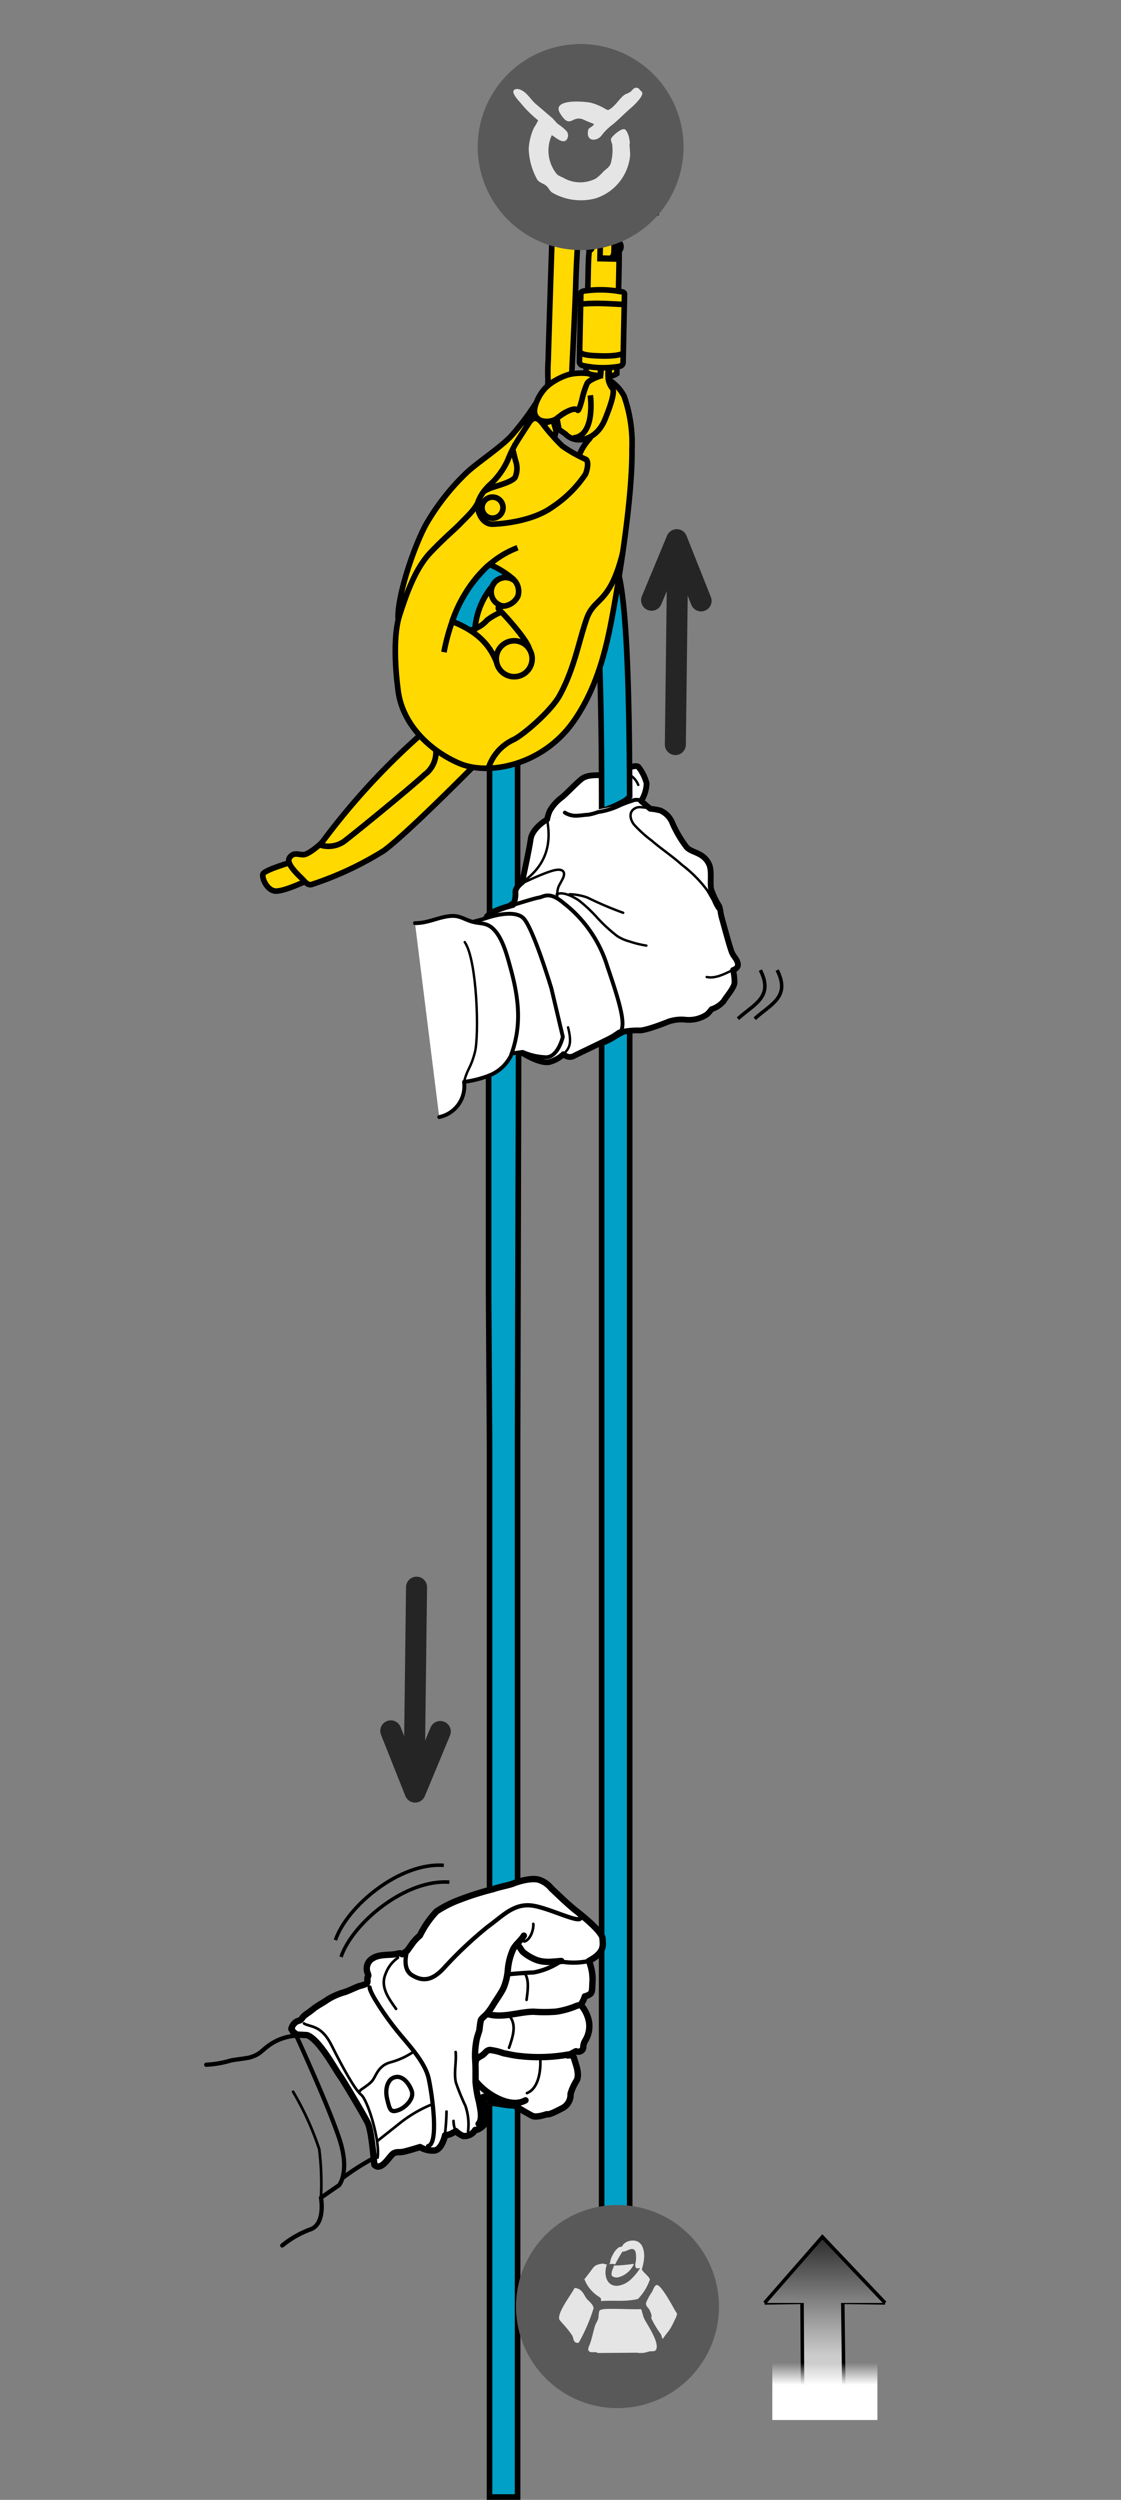 <svg xmlns="http://www.w3.org/2000/svg" xmlns:xlink="http://www.w3.org/1999/xlink" viewBox="0 0 160 356.521"><rect x="0" y="0" width="160" height="356.521" fill="#808080" stroke="none"/><defs><linearGradient id="linear-gradient" x1="117.731" y1="335.971" x2="117.731" y2="318.37" gradientUnits="userSpaceOnUse"><stop offset="0" stop-color="#ccc"/><stop offset="1" stop-color="#252525"/></linearGradient><linearGradient id="linear-gradient-2" x1="117.731" y1="335.969" x2="117.731" y2="318.371" xlink:href="#linear-gradient"/><linearGradient id="linear-gradient-3" x1="117.731" y1="340.136" x2="117.731" y2="336.974" gradientUnits="userSpaceOnUse"><stop offset="0" stop-color="#fff"/><stop offset="1" stop-color="#fff" stop-opacity="0"/></linearGradient></defs><title>ID-pe06a-v2-contre-assurage-3-2</title><g id="Calque_2" data-name="Calque 2"><g id="Calque_1-2" data-name="Calque 1"><path d="M91.507,114.24a5.065,5.065,0,0,0,.784-2.514,6.364,6.364,0,0,0-1.189-2.376c-.458-.354-2.129.462-2.129.462a21.139,21.139,0,0,1-2.633.711c-.815.105-2.424-.154-3.338.579-.909.731-2.362,2.321-2.99,2.753a6.221,6.221,0,0,0-1.522,1.748,5.098,5.098,0,0,0-.392,1.26" fill="#fff" stroke="#000" stroke-linecap="round" stroke-linejoin="round" stroke-width="0.827"/><path d="M88.47,110.11a2.887,2.887,0,0,1,2.631,1.835" fill="none" stroke="#000" stroke-linecap="round" stroke-linejoin="round" stroke-width="0.345"/><rect width="160" height="356.121" fill="none"/><path d="M69.874,105.136v28.731a7.096,7.096,0,0,1,.721-2.254,9.272,9.272,0,0,1,3.279-3.211V105.136" fill="#01a0c6"/><path d="M70.267,133.94l-.793-.072V105.136h.8v26.233a9.437,9.437,0,0,1,3.2-3.186V105.136h.8v23.487l-.187.118a8.812,8.812,0,0,0-3.144,3.07A6.786,6.786,0,0,0,70.267,133.94Z"/><line x1="73.874" y1="108.121" x2="69.874" y2="108.121" fill="#01a0c6"/><rect x="69.874" y="107.72" width="4" height="0.801"/><path d="M89.324,114.118c.185-.169.373-.331.546-.515-.078-33.371-1.817-34.154-3.682-34.893a4.444,4.444,0,0,0-2.623-.15c-.043.009-.099.019-.143.025a1.578,1.578,0,0,1,.351-.01l-.496,2.204a3.903,3.903,0,0,0,.676-.013c1.4,2.429,1.914,14.146,1.92,34.863A15.049,15.049,0,0,0,89.324,114.118Z" fill="#01a0c6"/><path d="M85.473,116.157v-.526c-.004-14.304-.21-31.023-1.756-34.445a4.2,4.2,0,0,1-.463-.006l-.47-.027.6-2.664.022.005-.048-.302.004-.001.124-.021a4.844,4.844,0,0,1,2.849.17c2.069.819,3.856,1.526,3.935,35.264l0.0.159-.109.116c-.142.15-.293.288-.445.425l-.192.162a15.293,15.293,0,0,1-3.543,1.552ZM84.171,80.345l.128.222C85.666,82.936,86.257,93.27,86.273,115.09a15.378,15.378,0,0,0,2.814-1.298l.092-.084c.098-.088.195-.176.29-.269-.083-33.033-1.86-33.736-3.429-34.357a3.727,3.727,0,0,0-1.923-.213l-.34,1.511c.044-.003.09-.007.139-.012Z"/><line x1="85.874" y1="339.222" x2="89.874" y2="339.222" fill="#01a0c6"/><rect x="85.874" y="338.822" width="4" height="0.801"/><polyline points="100.066 85.698 96.594 76.967 93.002 85.604" fill="none" stroke="#252525" stroke-linecap="round" stroke-linejoin="round" stroke-width="3"/><line x1="96.724" y1="79.446" x2="96.393" y2="106.188" fill="none" stroke="#252525" stroke-linecap="round" stroke-linejoin="round" stroke-width="3"/><polyline points="55.777 246.852 59.25 255.582 62.842 246.946" fill="none" stroke="#252525" stroke-linecap="round" stroke-linejoin="round" stroke-width="3"/><line x1="59.121" y1="253.104" x2="59.452" y2="226.362" fill="none" stroke="#252525" stroke-linecap="round" stroke-linejoin="round" stroke-width="3"/><polyline points="126.331 328.439 120.291 328.356 120.441 340.456 114.55 340.456 114.474 328.356 109.131 328.439" stroke="#000" stroke-miterlimit="10" stroke-width="0.5" fill="url(#linear-gradient)"/><polyline points="109.131 328.439 117.377 319.015 126.331 328.439" stroke="#000" stroke-miterlimit="10" stroke-width="0.5" fill="url(#linear-gradient-2)"/><path d="M83.799,29.9s-.491-1.676-1.189-2.063a.968.968,0,0,0-1.369.522" fill="none" stroke="#000" stroke-width="0.656"/><path d="M86.609,31.613s-.242-.67-.784-.682a.904.904,0,0,0-.773.555" fill="none" stroke="#000" stroke-width="0.656"/><path d="M91.988,28.043s-1.072-1.378-1.863-1.481a.968.968,0,0,0-1.083.987" fill="none" stroke="#000" stroke-width="0.656"/><path d="M95.227,28.605s-.469-.535-.973-.347a.894.894,0,0,0-.519.798" fill="none" stroke="#000" stroke-width="0.656"/><line x1="93.98" y1="30.356" x2="92.947" y2="30.67" fill="none" stroke="#000" stroke-width="0.656"/><rect x="110.231" y="335.136" width="15" height="10" fill="url(#linear-gradient-3)"/><path d="M69.874,356.121V299.933a34.529,34.529,0,0,0,4,.397v55.791Z" fill="#01a0c6"/><path d="M74.273,356.521h-4.8V299.51l.422.023a16.503,16.503,0,0,1,1.662.203,10.758,10.758,0,0,0,2.292.193l.424-.025Zm-4-.801h3.2V300.741a13.65,13.65,0,0,1-2.041-.214c-.381-.06-.771-.121-1.16-.16Z"/><path d="M74.023,148.176a7.221,7.221,0,0,1-1.889.492,10.952,10.952,0,0,1-2.395-.256V184.654l.133,21.467v64.048a26.969,26.969,0,0,0,2.468,2.382c.009-.004.015-.012.025-.016a9.431,9.431,0,0,0,1.506-.658V206.121Z" fill="#01a0c6"/><path d="M72.259,273.019l-.189-.175c-.21-.195-.424-.387-.638-.578a18.164,18.164,0,0,1-1.865-1.841l-.093-.111V206.12l-.133-21.464v-36.71l.46.07c.155.023.317.052.485.081a7.608,7.608,0,0,0,1.821.171,6.036,6.036,0,0,0,1.592-.402l.726-.254-.151,58.509v65.992l-.208.114a9.949,9.949,0,0,1-1.521.669Zm-1.986-2.998a18.748,18.748,0,0,0,1.693,1.649q.234.209.467.421a9.759,9.759,0,0,0,1.04-.456V206.12l.148-57.38a5.783,5.783,0,0,1-1.459.327,8.713,8.713,0,0,1-2.015-.182l-.008-.001v35.769l.133,21.464Z"/><path d="M47.874,276.697c1.624-4.799,9.173-11.133,15.466-10.668" fill="none" stroke="#000" stroke-width="0.5"/><path d="M48.674,279.096c1.624-4.798,9.173-11.133,15.466-10.667" fill="none" stroke="#000" stroke-width="0.5"/><path d="M89.874,330.095V146.813c-1.444.421-2.578,1.511-4,1.972V330.095" fill="#01a0c6"/><path d="M90.273,330.095h-.8V147.379a11.651,11.651,0,0,0-1.465.785,11.405,11.405,0,0,1-1.735.902V330.095h-.8V148.494l.276-.09a9.211,9.211,0,0,0,1.849-.927,9.388,9.388,0,0,1,2.163-1.048l.512-.149Z"/><path d="M108.524,138.356c1.954,3.85-.932,4.853-3.2,6.932" fill="none" stroke="#000" stroke-width="0.5"/><path d="M110.924,138.356c1.954,3.85-.932,4.853-3.2,6.932" fill="none" stroke="#000" stroke-width="0.5"/><path d="M88.135,343.442a14.483,14.483,0,1,0-14.482-14.484A14.482,14.482,0,0,0,88.135,343.442Z" fill="#595959"/><path d="M90.335,322.873c.184-.028.082.14.082.14a3.32,3.32,0,0,1-2.166,1.767,1.007,1.007,0,0,1-.944-.237,1.673,1.673,0,0,1,0-.488c.062-.342.237-.565.312-.943A20.31,20.31,0,0,0,90.335,322.873Z" fill="#e5e5e5"/><path d="M90.15,319.547c1.715-.151,2.069,1.818,1.603,3.553a5.911,5.911,0,0,1-.197.697c-.031-.783-.972.303-.878-.934a3.944,3.944,0,0,0,.025-1.75c-.425-.875-1.272.105-1.856,0a17.575,17.575,0,0,0-1.05,1.84,1.295,1.295,0,0,0-.828-.031,1.951,1.951,0,0,0,.128-.334,2.708,2.708,0,0,1,.378-1.025,2.738,2.738,0,0,1,.85-1.053c.134-.062.3-.041.428-.119.091-.059.166-.248.244-.331A1.848,1.848,0,0,1,90.15,319.547Z" fill="#e5e5e5"/><path d="M85.916,322.844c.316-.047.447.125.706.09-.538,1.539,0,3.242,1.628,3.048a3.4,3.4,0,0,0,1.95-1.058,6.902,6.902,0,0,0,1.306-1.715c-.047.502.491.937.753,1.21.137.147.456.44.497.688a7.488,7.488,0,0,1-1.703,2.769,7.44,7.44,0,0,1-1.05.176c-1.297.173-2.875,0-4.216.131a1.497,1.497,0,0,0-.021-.334c-.062-.225-.372-.319-.519-.452a5.064,5.064,0,0,1-1.835-2.351c.269-.306.503-.641.756-.963C84.763,323.313,84.772,323.014,85.916,322.844Z" fill="#e5e5e5"/><path d="M93.707,325.888c.625-.141,2.303,3.038,2.653,3.648.021.039.337.483.284.542-.087.078-.1.303-.156.418-.228.47-.462.988-.725,1.446-.337.591-.809,1.048-1.153,1.63-.178-.193-.166-.441-.303-.693a14.456,14.456,0,0,1-1.325-2.197c-.043-.172.041-.32,0-.544a4.192,4.192,0,0,0-.297-.727c-.141-.302-.541-.485-.478-.992a8.867,8.867,0,0,1,.859-1.563C93.219,326.576,93.397,325.959,93.707,325.888Z" fill="#e5e5e5"/><path d="M82.006,326.307c.935.043,1.229.731,1.609,1.362.294.483,1.041.866,1.107,1.534a24.81,24.81,0,0,1-2.122,4.91.566.566,0,0,1-.422-.033c-.35-.142-.328-.661-.509-.996a11.521,11.521,0,0,0-1.022-1.32c-.128-.17-.778-.848-.816-.967C79.506,329.81,81.582,327.194,82.006,326.307Z" fill="#e5e5e5"/><path d="M90.907,335.536a3.258,3.258,0,0,0,1.647-.15c.481-.143.935.109,1.122-.363.425-1.041-1.4-3.641-1.734-4.361-.185-.406-.263-.918-.435-1.342-1.187.051-2.797-.041-4.031-.031-.443.004-1.587-.055-1.875.227-.169.162-.144.881-.215,1.147-.103.376-.344.664-.46,1.037-.29.957-.447,1.865-.784,2.742a1.47,1.47,0,0,0-.188.619.432.432,0,0,0,.375.391c.369.06.684-.084.975.127Z" fill="#e5e5e5"/><path d="M56.83,88.352c-.203-3.175,2.253-10.434,3.994-13.594A32.979,32.979,0,0,1,66.53,67.48c1.384-1.347,4.675-3.498,6.335-5.193a37.267,37.267,0,0,0,3.594-4.732s-1.467,4.429-2.972,5.934c-.861,2.065-.604,2.496-2.061,3.953" fill="#ffd900" stroke="#000" stroke-width="0.8"/><path d="M41.95,122.851s-4.268,1.205-4.427,1.824c-.157.617.631,2.393,1.86,2.412,1.228.016,4.11-1.353,4.11-1.353" fill="#ffd900" stroke="#000" stroke-width="0.8"/><path d="M69.854,106.998c-4.309,4.375-12.202,12.249-15.115,14.352a46.981,46.981,0,0,1-10.294,4.805c-.613.137-1.103-.629-1.391-.898-2.151-2.036-2.123-2.764-1.382-3.29.472-.335.965-.075,1.644-.075.676.002,2.435-1.459,2.754-1.898a99.951,99.951,0,0,1,13.913-15.158,9.742,9.742,0,0,0,1.648-1.713,2.768,2.768,0,0,0,.108-2.874" fill="#ffd900" stroke="#000" stroke-width="0.8"/><path d="M45.757,120.532a3.917,3.917,0,0,0,3.312-.504c.849-.616,8.895-7.14,11.565-9.569a3.936,3.936,0,0,0,.551-5.818l-.224-.198" fill="none" stroke="#000" stroke-width="0.8"/><path d="M60.136,102.287a2.155,2.155,0,1,0-2.619-1.553A2.153,2.153,0,0,0,60.136,102.287Z" fill="none" stroke="#000" stroke-width="0.656"/><path d="M82.652,64.968a7.696,7.696,0,0,1,1.54-2.444,2.275,2.275,0,0,0,.303-1.478s.062-2.991-2.91-2.5a2.853,2.853,0,0,0-1.497.678,2.814,2.814,0,0,1-3.035.697c-.678-.452-1.078-1.038-.465-2.602a6.489,6.489,0,0,1,4.565-3.898,8.356,8.356,0,0,1,4.06.09,7.737,7.737,0,0,1,1.391.486,6.055,6.055,0,0,1,2.469,2.494,20.12,20.12,0,0,1,1.128,7.54c.066,6.739-1.656,17.376-2.559,22.442-.903,5.068-2.075,11.059-5.7,16.307-4.394,6.359-12.181,7.876-16.353,6.103-4.347-1.851-8.337-5.753-8.806-10.734,0,0-.947-6.667.228-10.341,1.166-3.676,2.431-6.912,4.469-9.053,2.041-2.139,3.231-3.064,4.21-4.078.981-1.013,2.325-2.197,2.668-3.427" fill="#ffd900" stroke="#000" stroke-width="0.8"/><path d="M79.145,62.554a8.036,8.036,0,0,1,.228-1.07l-.425-1.522-1.497.472" fill="#ffd900" stroke="#000" stroke-width="0.8"/><path d="M73.871,78.111c-5.609,2.135-9.16,7.822-10.509,14.9" fill="none" stroke="#000" stroke-width="0.8"/><path d="M88.893,78.781c-1.866,7.531-4.053,6.287-5.175,9.501-1.119,3.22-1.737,7.04-3.822,10.866-1.141,2.118-4.881,5.4-6.503,6.293a6.763,6.763,0,0,0-3.653,4.006" fill="none" stroke="#000" stroke-width="0.8"/><path d="M75.552,92.562c-.316-1.373-3.741-5.072-3.997-5.295-.918-.767-.166-.76.347-.828a2.503,2.503,0,0,0,2.016-1.412,2.312,2.312,0,0,0-.863-2.576,13.071,13.071,0,0,0-3.184-1.938l-.263.201a19.298,19.298,0,0,0-5.043,7.825l.034.116c4.159,1.656,5.462,3.838,6.297,5.82" fill="none" stroke="#000" stroke-width="0.8"/><path d="M67.78,89.624a10.925,10.925,0,0,1,2.509-6.078" fill="none" stroke="#000" stroke-width="0.8"/><path d="M71.061,92.883a2.562,2.562,0,1,1,1.263,3.397A2.564,2.564,0,0,1,71.061,92.883Z" fill="none" stroke="#000" stroke-width="0.8"/><path d="M71.518,87.306a8.527,8.527,0,0,0-2.01,1.154,4.226,4.226,0,0,1-2.403,1.389" fill="none" stroke="#000" stroke-width="0.8"/><path d="M75.577,60.196s-1.828,2.79-2.09,3.292a16.789,16.789,0,0,0-1,2.105,10.652,10.652,0,0,1-2.388,3.375c-1.038.914-2.109,2.361-1.903,3.525.2,1.156.957,2.309,2.147,2.262,1.188-.037,5.594-.369,8.472-2.426a17.014,17.014,0,0,0,4.737-4.678c.253-.543.522-1.775.097-2.119a20.912,20.912,0,0,1-3.378-1.908,27.505,27.505,0,0,1-2.819-3.191C76.827,59.626,76.249,59.292,75.577,60.196Z" fill="#ffd900" stroke="#000" stroke-width="0.8"/><path d="M68.933,71.769a1.501,1.501,0,1,1,.741,1.996A1.505,1.505,0,0,1,68.933,71.769Z" fill="none" stroke="#000" stroke-width="0.8"/><path d="M73.183,64.064s.293,1.23.415,1.671a3.214,3.214,0,0,1-.084,2.358c-.478.657-2.656,1.221-3.084,1.383a6.196,6.196,0,0,0-1.365.602" fill="none" stroke="#000" stroke-width="0.8"/><path d="M70.311,83.54a10.913,10.913,0,0,0-2.512,6.074l-.006.088a2.235,2.235,0,0,1-.663.143l-.109-.01a15.882,15.882,0,0,0-2.4-1.187l-.056-.038.025-.072a19.153,19.153,0,0,1,5.041-7.827l.256-.206a12.92,12.92,0,0,1,3.188,1.94l-.062.093a2.049,2.049,0,0,0-2.722,1.008" fill="#01a0c6" stroke="#000" stroke-width="0.8"/><path d="M71.827,86.439a1.99,1.99,0,0,1-.547-.166,2.054,2.054,0,0,1,1.712-3.734,2.241,2.241,0,0,1,.372.223" fill="none" stroke="#000" stroke-width="0.8"/><path d="M88.704,35.193c-.007.35-.181.628-.394.624-.21-.003-.371-.293-.367-.638.005-.352.184-.634.396-.631C88.549,34.553,88.713,34.842,88.704,35.193Z" fill="#fff" stroke="#000" stroke-width="0.656"/><path d="M83.371,29.24s.441,1.629.53,1.98a12.029,12.029,0,0,1,1.15,5.58s1.337.027,1.715.035c.38.01.886.115.92-1.472.035-1.588-.061-3.144.266-3.583,0,0-.258-7.558-4.538-7.647-1.734-.036-2.828,1.295-3.482,3.019a19.939,19.939,0,0,0-.948,4.206c-.135,1.186-.173,2.181-.189,2.643-.064,1.651-.521,15.915-.547,17.312a26.602,26.602,0,0,0-.034,2.772l-.019.915a9.113,9.113,0,0,1,3.412-1.708s.53-10.631.575-12.838c.048-2.21.302-6.24.347-7.514,0,0,.201-2.907.861-3.427" fill="#ffd900" stroke="#000" stroke-width="0.8"/><path d="M82.459,58.508c.141.141.496-1.058.615-1.563a12.224,12.224,0,0,1,.732-2.272c.295-.532,1.814-1.027,1.887-1.047.073-.019.159-2.492.159-2.492-.235-.775-.703-1.263.677-1.236,1.384.031.835.852.544,1.258a8.568,8.568,0,0,0-.253,2.915,2.866,2.866,0,0,0,.637,1.379c.184.351.098,1.399-1.108,4.356-1.204,2.957-3.583,2.91-3.583,2.91a2.647,2.647,0,0,1-2.07-.83l-.91-.629-.297-1.602S81.766,57.815,82.459,58.508Z" fill="#ffd900" stroke="#000" stroke-width="0.8"/><path d="M86.924,53.648l.06-1.42-1.264-.025-.026,1.355c-2.336-.049-2.037-.799-2.037-.799s.174-8.329.311-14.796c.137-6.468,1.727-3.975,1.727-3.975l-.059,2.901,1.986.044.057-2.838s.809-2.38.674,3.897c-.131,6.279-.283,13.597-.283,13.597l-.037,1.701A2.061,2.061,0,0,1,86.924,53.648Z" fill="#ffd900" stroke="#000" stroke-width="0.8"/><path d="M84.26,56.376s.79,5.826-2.469,6.086" fill="none" stroke="#000" stroke-width="0.8"/><path d="M84.799,29.9s-.491-1.676-1.189-2.063a.968.968,0,0,0-1.369.522" fill="none" stroke="#000" stroke-width="0.656"/><path d="M87.609,31.613s-.242-.67-.784-.682a.904.904,0,0,0-.773.555" fill="none" stroke="#000" stroke-width="0.656"/><line x1="85.803" y1="32.782" x2="84.729" y2="32.693" fill="none" stroke="#000" stroke-width="0.656"/><path d="M84.611,35.108c-.006.347-.181.63-.397.626-.207-.006-.371-.295-.363-.642.005-.352.185-.633.392-.627C84.457,34.467,84.621,34.758,84.611,35.108Z" fill="#fff" stroke="#000" stroke-width="0.656"/><path d="M83.477,41.488c-.537.051-.572.271-.572.271l-.206,9.873a.581.581,0,0,0,.486.502,13.507,13.507,0,0,0,5.235.111.588.588,0,0,0,.51-.482l.206-9.873s-.027-.27-.565-.297A15.839,15.839,0,0,0,83.477,41.488Z" fill="#ffd900" stroke="#000" stroke-width="0.8"/><path d="M88.97,50.394s-.65.426-3.03.375c-2.383-.05-2.86-.24-3.192-.588" fill="none" stroke="#000" stroke-width="0.8"/><path d="M89.135,43.427s-2.461-.129-3.158-.145a24.162,24.162,0,0,0-3.087.097" fill="#ffd900" stroke="#000" stroke-width="0.8"/><path d="M82.979,35.663A14.692,14.692,0,1,0,68.178,20.973,14.743,14.743,0,0,0,82.979,35.663Z" fill="#595959"/><path d="M90.71,12.521a.572.572,0,0,1,.604.28c.088.103.324.281.355.425.129.586-1.29,1.893-1.63,2.183-.872.746-1.681,1.592-2.556,2.32a7.755,7.755,0,0,0-1.563,1.516c-.664.982-2.401,1.035-1.948-.771.062-.244.635-.403.818-.772-.434-.203-.976-.388-1.419-.6-1.73-.844-1.929,1.458-3.401-.886-1.272-2.01,2.709-1.839,4.289-1.58a7.816,7.816,0,0,1,1.986.808c.157.072.446.289.638.245v-.034c.853-.423,1.417-1.449,2.13-2.042.286-.248.733-.312,1.026-.564C90.234,12.876,90.402,12.574,90.71,12.521Z" fill="#e5e5e5"/><path d="M73.76,12.694a1.285,1.285,0,0,1,.673.178c.878.434,1.34,1.372,2.061,1.973.754.633,1.476,1.269,2.231,1.902.345.286.604.708.96.981a6.872,6.872,0,0,1,1.17.958.99.99,0,0,1,.176.945c-.459,1.244-1.809-.134-2.275-.349a5.308,5.308,0,0,0,.645,5.458c.284.373.822.484,1.243.747a4.811,4.811,0,0,0,4.434-.044,7.855,7.855,0,0,0,1.095-1.02c.39-.357.888-.626,1.029-1.232a7.177,7.177,0,0,0,.18-2.572c-.035-.24-.271-.6-.142-.881.142-.312,1.341-1.453,1.913-1.302.264.072.535.79.604,1.061a7.574,7.574,0,0,1,.146.878c0,.028-.039.166-.042.142-.044.039.104,1.364.076,1.653a7.114,7.114,0,0,1-4.972,6.133,8.164,8.164,0,0,1-6.173-.85c-.321-.223-.491-.653-.777-.918-.387-.353-.982-.453-1.309-.877a9.523,9.523,0,0,1-1.243-4.477,8.403,8.403,0,0,1,.745-2.958,9.441,9.441,0,0,0,.602-1.056,16.686,16.686,0,0,1-2.514-2.496C74.081,14.416,72.482,12.819,73.76,12.694Z" fill="#e5e5e5"/><path d="M29.439,294.468a15.016,15.016,0,0,0,3.475-.596c.54-.141,2.254-.299,2.789-.459,1.592-.481,1.597-1.019,3.019-1.936a7.43,7.43,0,0,1,3.568-1.151s4.68,10.189,6.179,14.811-.066,6.504-.066,6.504l-2.591,1.786s.707,3.795-1.559,4.542a13.899,13.899,0,0,0-3.97,2.277" fill="none" stroke="#000" stroke-linecap="round" stroke-linejoin="round" stroke-width="0.606"/><path d="M86.003,276.486c-.029-.899-2.386-2.874-3.7-3.905-1.317-1.031-3.056-2.75-3.619-3.27a3.745,3.745,0,0,0-1.588-1.163c-1.044-.452-3.142.188-3.798.459-.655.272-1.995.485-2.872.807a41.065,41.065,0,0,0-4.926,1.559,16.055,16.055,0,0,0-3.187,1.62,13.968,13.968,0,0,0-2.382,3.442,6.94,6.94,0,0,0-.981,1.01c-.34.476-.818,1.148-.818,1.148l-.725.519c-.249-.272-.803-.022-1.111.013-1.237.146-2.548-.046-3.506.884a1.718,1.718,0,0,0-.344,1.718,1.816,1.816,0,0,1,.123.394c-.007.165-.081.179-.115.314-.06.26.08.659-.12.854a3.604,3.604,0,0,1-.972.337c-.711.246-1.387.611-2.111.868a9.542,9.542,0,0,0-2.493,1.082c-.708.509-1.495.872-2.16,1.427-.379.316-.817.578-1.194.893-.193.166-.312.431-.509.582-.163.125-.337.119-.525.211a1.674,1.674,0,0,0-.758.953c-.095.264.106.147.151.419.037.227.524.303.442.492l1.614.089c1.724.575,4.074,4.96,4.659,5.745.581.785,3.322,5.434,3.978,6.702.652,1.27.918,5.995 1,6.074,1.011.942,2.158-1.342,2.701-1.642.542-.301.743-.092,1.486-.256.738-.167,2.32-.658,2.32-.658a3.389,3.389,0,0,0,2.1.488c1.04-.188,1.462-2.171,1.462-2.171a2.93,2.93,0,0,0,.775-.17,5.213,5.213,0,0,0,.755-.43,3.167,3.167,0,0,0,1.07.713,1.821,1.821,0,0,0,1.703-.874c.602.032,1.331-.774,1.331-.774s.049-1.544.003-2.012c-.072-.707-.145-1.175-.217-1.879-.021-.223,2.661.518,2.88.56a9.724,9.724,0,0,1,1.14.351s2.478,1.512,3.06,1.772c.584.258,2.012-.258,2.012-.258.346.126,1.325-.396,2.337-.919a2.165,2.165,0,0,0,1.061-1.994,7.717,7.717,0,0,1,.878-1.905c.488-1.013-.267-2.611-.381-3.167-.115-.553-.891-.386-.891-.386L82.2,292.541a.791.791,0,0,0,.854-.134c.349-.365.038-.529.43-1.309a3.978,3.978,0,0,0,.597-2.676,5.057,5.057,0,0,0-1.195-2.505,4.529,4.529,0,0,0,.591-1.207,1.815,1.815,0,0,0,.834-.398c.242-.281.207-.769.269-2.012a7.05,7.05,0,0,0-.528-2.631C86.403,278.41,86.03,277.383,86.003,276.486Z" fill="#fff" stroke="#000" stroke-linecap="round" stroke-linejoin="round" stroke-width="0.908"/><path d="M56.022,296.384c-.615.33-1.136,1.434-.762,2.987.377,1.548.479,1.957,1.581,1.576,1.098-.381,2.249-1.665,1.95-2.66C58.491,297.297,57.397,295.647,56.022,296.384Z" fill="none" stroke="#000" stroke-linecap="round" stroke-linejoin="round" stroke-width="0.606"/><path d="M52.76,283.447c.064.897,2.332,4.231,3.881,6.147,1.547,1.919,4.042,4.445,4.554,6.887.517,2.443,1.456,9.251-.096,9.591" fill="none" stroke="#000" stroke-linecap="round" stroke-linejoin="round" stroke-width="0.606"/><path d="M43.379,288.576c.886.557,2.462.174,3.91,3.056,1.447,2.885,3.306,6.345,4.263,7.124.958.776,2.732,6.622,2.339,8.962" fill="none" stroke="#000" stroke-linecap="round" stroke-linejoin="round" stroke-width="0.379"/><path d="M51.401,298.201c-.231-.039,1.293-.827,1.804-1.538.513-.713.808-2.09,2.578-2.555a10.776,10.776,0,0,0,3.112-1.406" fill="none" stroke="#000" stroke-linecap="round" stroke-linejoin="round" stroke-width="0.379"/><path d="M53.939,305.288l3.198-2.541a18.459,18.459,0,0,1,4.38-2.569" fill="none" stroke="#000" stroke-linecap="round" stroke-linejoin="round" stroke-width="0.379"/><path d="M58.13,278.194s-.886,2.564.704,3.519c1.592.957,2.868.695,4.441-.939a56.167,56.167,0,0,1,6.334-5.982c2.09-1.504,3.653-3.307,6.207-3.04,2.555.266,7.894,3.151,6.924,1.417" fill="none" stroke="#000" stroke-linecap="round" stroke-linejoin="round" stroke-width="0.606"/><path d="M84.053,279.67a10.32,10.32,0,0,1-4.054.066,10.241,10.241,0,0,1-3.834,1.572c-1.517.056-3.755.271-3.755.271" fill="none" stroke="#000" stroke-linecap="round" stroke-linejoin="round" stroke-width="0.606"/><path d="M69.662,287.245c1.989.613,4.376-.31,6.459-.341a21.533,21.533,0,0,0,3.267-.009,12.425,12.425,0,0,0,2.652-.714,2.131,2.131,0,0,1,.778-.221" fill="none" stroke="#000" stroke-linecap="round" stroke-linejoin="round" stroke-width="0.908"/><path d="M67.899,294.08c.009-.557.54-.702.94-.966.426-.282.568-.709,1.08-.756a8.667,8.667,0,0,1,1.934.465c.764.142,1.506.329,2.291.402a23.82,23.82,0,0,0,6.923-.207.85.85,0,0,0,.112-.008" fill="none" stroke="#000" stroke-linecap="round" stroke-linejoin="round" stroke-width="0.908"/><path d="M67.989,296.892c1.382,1.756,4.824,3.889,7.012,2.65" fill="none" stroke="#000" stroke-linecap="round" stroke-linejoin="round" stroke-width="0.908"/><path d="M80.106,279.671c-1.464.115-2.696.324-4.037-.368a6.797,6.797,0,0,1-1.364-.863c-.389-.348-.497-.876-.969-1.129" fill="none" stroke="#000" stroke-linecap="round" stroke-linejoin="round" stroke-width="0.908"/><path d="M74.771,276.057c-.452.728-1.091,1.155-1.511,1.896a8.877,8.877,0,0,0-.781,3.059,8.498,8.498,0,0,1-.616,2.521c-.418.851-1.033,1.655-1.517,2.469a9.457,9.457,0,0,1-.819,1.152c-.238.293-.751.633-.9.965a11.443,11.443,0,0,0-.192,1.377c-.135.493-.33.972-.425,1.476a11.847,11.847,0,0,0-.18,2.945c.077,1.027.034,2.026.052,3.04a16.668,16.668,0,0,0,.482,2.784c.161.882.574,2.465-.054,3.158" fill="none" stroke="#000" stroke-linecap="round" stroke-linejoin="round" stroke-width="0.908"/><path d="M56.794,279.211a4.798,4.798,0,0,0-1.785,2.363c-.745,1.833.466,3.43,1.522,4.929" fill="none" stroke="#000" stroke-linecap="round" stroke-linejoin="round" stroke-width="0.379"/><path d="M74.833,276.895c.882-.228,1.361-1.751,1.287-2.515" fill="none" stroke="#000" stroke-linecap="round" stroke-linejoin="round" stroke-width="0.379"/><path d="M74.941,281.513c.635.907.355,2.639.213,3.703" fill="none" stroke="#000" stroke-linecap="round" stroke-linejoin="round" stroke-width="0.379"/><path d="M72.608,287.427c1.293,1.279.486,3.303.048,4.619" fill="none" stroke="#000" stroke-linecap="round" stroke-linejoin="round" stroke-width="0.379"/><path d="M77.106,293.529c.113,1.572-.152,4.297-1.895,4.984" fill="none" stroke="#000" stroke-linecap="round" stroke-linejoin="round" stroke-width="0.379"/><path d="M66.808,303.966a8.157,8.157,0,0,0-.388-3.658,31.86,31.86,0,0,1-1.356-3.319c-.307-1.46.108-2.88-.03-4.336" fill="none" stroke="#000" stroke-linecap="round" stroke-linejoin="round" stroke-width="0.379"/><path d="M63.51,304.318a29.716,29.716,0,0,0,.221-3.173" fill="none" stroke="#000" stroke-linecap="round" stroke-linejoin="round" stroke-width="0.379"/><path d="M64.994,303.815a3.959,3.959,0,0,1-.266-1.333" fill="none" stroke="#000" stroke-linecap="round" stroke-linejoin="round" stroke-width="0.379"/><path d="M53.058,307.941a33.739,33.739,0,0,0-4.146,2.672" fill="none" stroke="#000" stroke-linecap="round" stroke-linejoin="round" stroke-width="0.606"/><path d="M45.812,313.427a39.912,39.912,0,0,0-.249-6.92,42.024,42.024,0,0,0-3.73-8.187" fill="none" stroke="#000" stroke-linecap="round" stroke-linejoin="round" stroke-width="0.379"/><path d="M78.1,116.862s-2.123,1.183-2.362,2.854c-.237,1.664-1.222,6.109-1.222,6.109s-1.051.715-.945,1.533a3.432,3.432,0,0,1-.351,1.708s-3.564.862-3.843,1.885a5.414,5.414,0,0,1,4.852,3.33c1.38,3.371,3.625,12.801,4.889,14.436,0,0,.081,1.288-.888,1.514a17.879,17.879,0,0,1-3.632-.038s2.672,1.708,4.003,1.215a4.737,4.737,0,0,0,1.838-1.073,1.213,1.213,0,0,0,1.586.199c1.059-.522,4.978-2.368,5.455-2.677.479-.309.896-.595.896-.595a11.633,11.633,0,0,1,2.8-.311c.871.124,4.238-1.25,4.238-1.25a5.702,5.702,0,0,1,2.441-.272,4.648,4.648,0,0,0,3.028-.74,4.437,4.437,0,0,0,.674-.759,3.67,3.67,0,0,0,1.732-1.151c.429-.729,1.521-1.897,1.549-2.67a7.67,7.67,0,0,0-.21-1.765s.806-.234.691-.888c-.116-.659-.541-.947-.824-1.537-.283-.595-1.253-4.239-1.465-4.986-.215-.745-.171-1.143-.376-1.702a10.973,10.973,0,0,1-1.154-2.431c-.185-1.011.147-2.619-.309-3.571-.849-1.782-2.65-1.575-3.289-2.529a16.535,16.535,0,0,1-1.896-3.236,3.289,3.289,0,0,0-1.779-1.882,8.758,8.758,0,0,0-1.421-.235L91.507,114.24" fill="#fff" stroke="#000" stroke-linecap="round" stroke-linejoin="round" stroke-width="0.827"/><path d="M92.538,115.175c-.775.091-1.42-.333-2.141.269-.676.565-.389,1.536.096,2.156a18.06,18.06,0,0,0,2.549,2.307c1.373,1.184,2.9,2.181,4.257,3.409a18.297,18.297,0,0,1,3.609,3.61c.308.494.599,1.012.886,1.531a6.455,6.455,0,0,0,.637,1.203" fill="none" stroke="#000" stroke-linecap="round" stroke-linejoin="round" stroke-width="0.345"/><path d="M104.554,138.356c-1.078.507-2.405,1.251-3.687.983" fill="none" stroke="#000" stroke-linecap="round" stroke-linejoin="round" stroke-width="0.345"/><path d="M73.219,129.066c1.011-.292,3.053-.954,3.729-1.061.674-.109,1.449-.969,3.547.829a18.105,18.105,0,0,1,6.207,9.039c1.8,5.239,2.804,8.686,1.673,9.388" fill="none" stroke="#000" stroke-linecap="round" stroke-linejoin="round" stroke-width="0.552"/><path d="M78.1,116.862c.131,1.232,1.242,5.775-3.657,9.019-1.436.953,3.309-1.629,5.033-1.829.958-.111,1.264.404.844,1.261-.174.355-.373.689-.555,1.039a2.707,2.707,0,0,0-.217,1.215c-.021.18.056.273-.144.386" fill="none" stroke="#000" stroke-linecap="round" stroke-linejoin="round" stroke-width="0.345"/><path d="M79.448,127.555c.911-.496,2.473.402,3.163.852A20.829,20.829,0,0,1,85.346,130.995a22.806,22.806,0,0,0,2.747,2.504,6.312,6.312,0,0,0,1.75.77,14.971,14.971,0,0,0,2.412.591" fill="none" stroke="#000" stroke-linecap="round" stroke-linejoin="round" stroke-width="0.345"/><path d="M81.299,127.533a8.166,8.166,0,0,1,2.545.475,49.933,49.933,0,0,0,5.104,2.173" fill="none" stroke="#000" stroke-linecap="round" stroke-linejoin="round" stroke-width="0.345"/><path d="M74.749,130.994c-1.395-1.489-5.373-.043-5.373-.043a55.824,55.824,0,0,1-9.103,1.865c3.702,5.911,4.474,12.024,7.202,18.444,3.155-.611,5.946-1.088,7.135-1.239a9.087,9.087,0,0,0,3.308.758c1.733.024,2.416-2.907,2.416-2.907l-1.635-6.909S76.141,132.482,74.749,130.994Z" fill="#fff" stroke="#000" stroke-linecap="round" stroke-linejoin="round" stroke-width="0.552"/><path d="M59.234,131.654c1.613.024,3.009-.686,4.54-.948,1.705-.293,2.194.306,3.534.719,1.357.417,2.247.005,3.41,1.397,1.117,1.34,1.685,3.564,2.129,5.173,1.139,4.122,1.629,7.87.294,11.914-.076.231-.155.414-.211.634a5.853,5.853,0,0,1-3.199,2.875,14.828,14.828,0,0,1-3.496.875,4.506,4.506,0,0,1-3.545,5.019" fill="#fff" stroke="#000" stroke-linecap="round" stroke-linejoin="round" stroke-width="0.552"/><path d="M80.437,150.334c.807-.829,1.246-1.419.645-3.814" fill="#fff" stroke="#000" stroke-linecap="round" stroke-linejoin="round" stroke-width="0.345"/><path d="M66.236,154.293c.484-1.969.924-1.826,1.548-4.227s.322-13.169-1.454-15.707" fill="#fff" stroke="#000" stroke-linecap="round" stroke-linejoin="round" stroke-width="0.345"/><path d="M91.537,114.228a1.531,1.531,0,0,0-1.369-.001,14.261,14.261,0,0,0-1.944.753,10.564,10.564,0,0,1-2.866.838,8.166,8.166,0,0,1-1.417.377c-.596.022-1.178.147-1.762.145a2.946,2.946,0,0,1-1.558-.449" fill="none" stroke="#000" stroke-linecap="round" stroke-linejoin="round" stroke-width="0.552"/></g></g></svg>